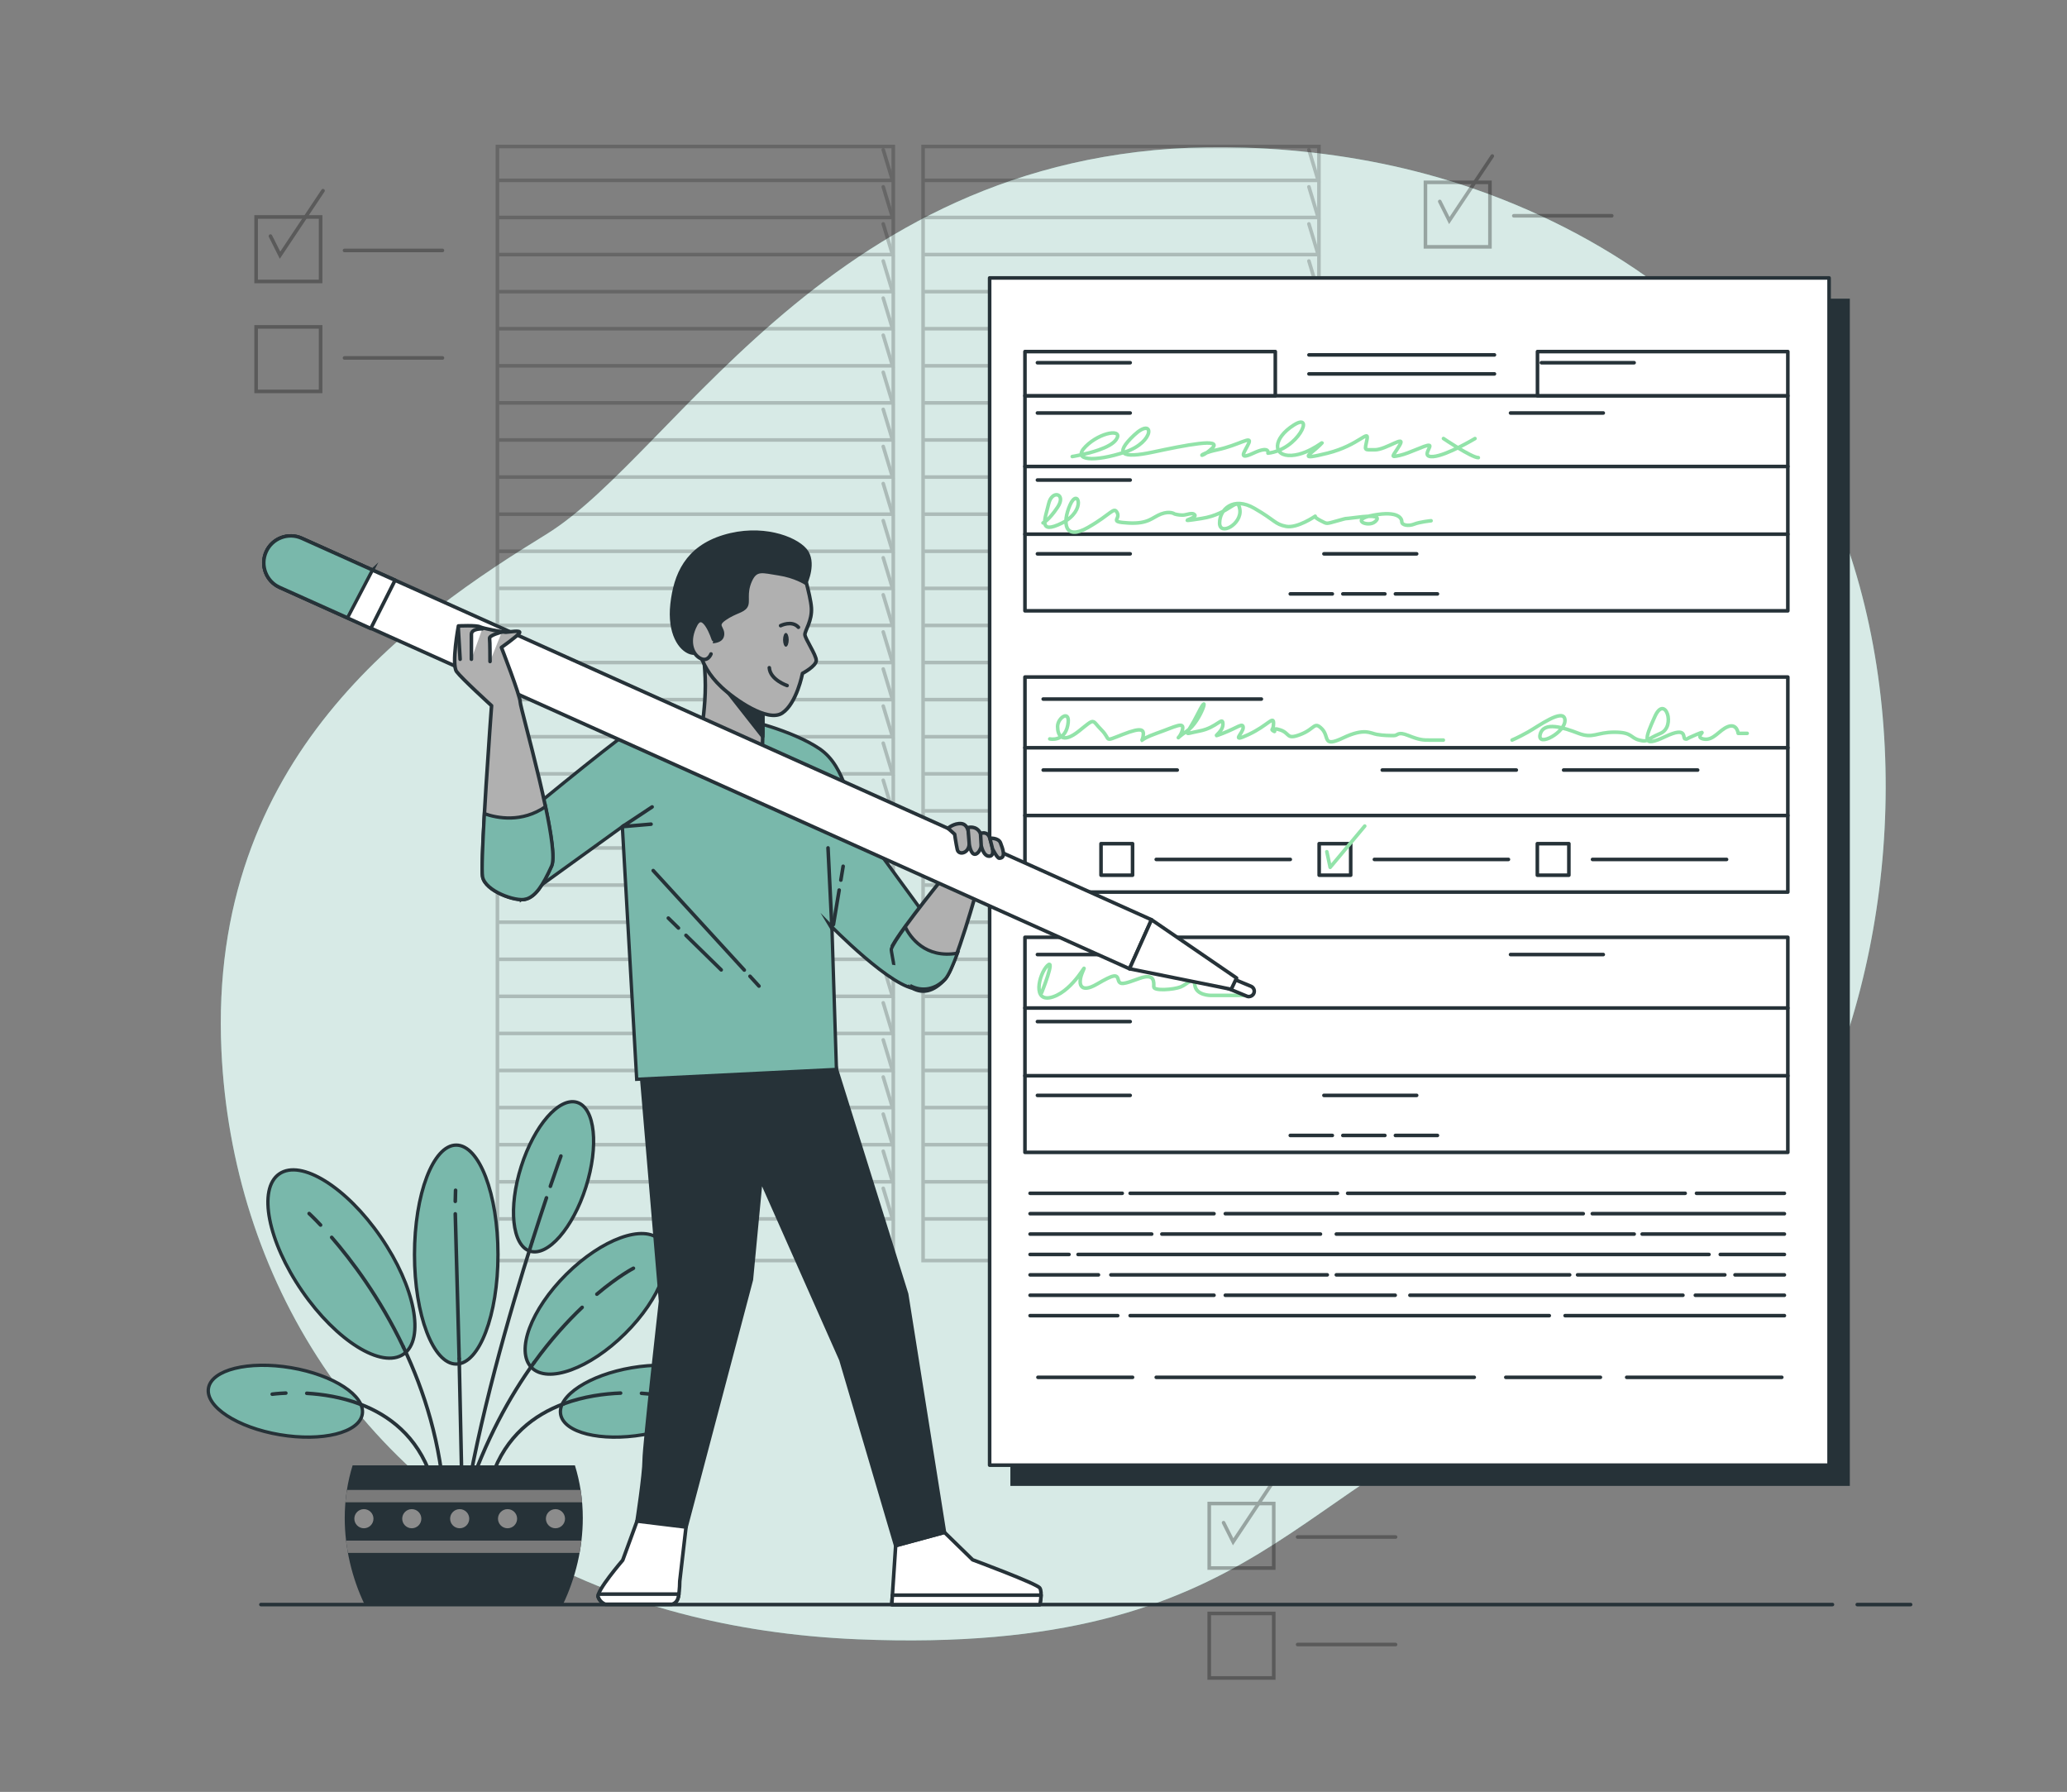 <?xml version="1.0" encoding="UTF-8"?><svg id="Left_hand" xmlns="http://www.w3.org/2000/svg" width="576.87" height="500" viewBox="0 0 576.87 500"><rect x="0" y="0" width="576.87" height="500" fill="#808080" stroke="none"/><path d="M512.67,296.8c-14.72,39.43-44.8,82.11-87.14,94.75-63.96,19.1-71.6,70.66-186.16,65.87-17.86-.74-34.37-3.26-49.54-7.26-8.15-2.15-15.92-4.75-23.29-7.75-66.93-27.11-101.84-86.77-104.74-149.19-3.83-82.1,53.46-121.24,90.69-144.15,37.23-22.91,82.1-111.7,194.76-107.89,17.18.59,34.31,2.94,50.92,7.44,37.91,10.26,76.44,32.95,98.83,66.12,1.68,2.49,3.28,5.04,4.82,7.64,29.97,50.84,30.91,120.66,10.84,174.42Z" style="fill:#79b8ab;"/><path d="M512.67,296.8c-14.72,39.43-44.8,82.11-87.14,94.75-63.96,19.1-71.6,70.66-186.16,65.87-17.86-.74-34.37-3.26-49.54-7.26-8.15-2.15-15.92-4.75-23.29-7.75-66.93-27.11-101.84-86.77-104.74-149.19-3.83-82.1,53.46-121.24,90.69-144.15,37.23-22.91,82.1-111.7,194.76-107.89,17.18.59,34.31,2.94,50.92,7.44,37.91,10.26,76.44,32.95,98.83,66.12,1.68,2.49,3.28,5.04,4.82,7.64,29.97,50.84,30.91,120.66,10.84,174.42Z" style="fill:#fff; opacity:.7;"/><g style="opacity:.2;"><rect x="138.82" y="40.88" width="110.48" height="310.86" style="fill:none; stroke:#000; stroke-linecap:round; stroke-miterlimit:10;"/><polyline points="139.41 50.33 249.08 50.33 246.5 41.78" style="fill:none; stroke:#000; stroke-linecap:round; stroke-miterlimit:10;"/><polyline points="139.41 60.68 249.08 60.68 246.5 52.13" style="fill:none; stroke:#000; stroke-linecap:round; stroke-miterlimit:10;"/><polyline points="139.41 71.03 249.08 71.03 246.5 62.48" style="fill:none; stroke:#000; stroke-linecap:round; stroke-miterlimit:10;"/><polyline points="139.41 81.38 249.08 81.38 246.5 72.83" style="fill:none; stroke:#000; stroke-linecap:round; stroke-miterlimit:10;"/><polyline points="139.41 91.72 249.08 91.72 246.5 83.18" style="fill:none; stroke:#000; stroke-linecap:round; stroke-miterlimit:10;"/><polyline points="139.41 102.07 249.08 102.07 246.5 93.53" style="fill:none; stroke:#000; stroke-linecap:round; stroke-miterlimit:10;"/><polyline points="139.41 112.42 249.08 112.42 246.5 103.88" style="fill:none; stroke:#000; stroke-linecap:round; stroke-miterlimit:10;"/><polyline points="139.41 122.77 249.08 122.77 246.5 114.23" style="fill:none; stroke:#000; stroke-linecap:round; stroke-miterlimit:10;"/><polyline points="139.41 133.12 249.08 133.12 246.5 124.58" style="fill:none; stroke:#000; stroke-linecap:round; stroke-miterlimit:10;"/><polyline points="139.41 143.47 249.08 143.47 246.5 134.93" style="fill:none; stroke:#000; stroke-linecap:round; stroke-miterlimit:10;"/><polyline points="139.41 153.82 249.08 153.82 246.5 145.28" style="fill:none; stroke:#000; stroke-linecap:round; stroke-miterlimit:10;"/><polyline points="139.41 164.17 249.08 164.17 246.5 155.63" style="fill:none; stroke:#000; stroke-linecap:round; stroke-miterlimit:10;"/><polyline points="139.41 174.52 249.08 174.52 246.5 165.97" style="fill:none; stroke:#000; stroke-linecap:round; stroke-miterlimit:10;"/><polyline points="139.41 184.87 249.08 184.87 246.5 176.32" style="fill:none; stroke:#000; stroke-linecap:round; stroke-miterlimit:10;"/><polyline points="139.41 195.22 249.08 195.22 246.5 186.67" style="fill:none; stroke:#000; stroke-linecap:round; stroke-miterlimit:10;"/><polyline points="139.41 205.57 249.08 205.57 246.5 197.02" style="fill:none; stroke:#000; stroke-linecap:round; stroke-miterlimit:10;"/><polyline points="139.41 215.92 249.08 215.92 246.5 207.37" style="fill:none; stroke:#000; stroke-linecap:round; stroke-miterlimit:10;"/><polyline points="139.41 226.27 249.08 226.27 246.5 217.72" style="fill:none; stroke:#000; stroke-linecap:round; stroke-miterlimit:10;"/><polyline points="139.41 236.62 249.08 236.62 246.5 228.07" style="fill:none; stroke:#000; stroke-linecap:round; stroke-miterlimit:10;"/><polyline points="139.41 246.97 249.08 246.97 246.5 238.42" style="fill:none; stroke:#000; stroke-linecap:round; stroke-miterlimit:10;"/><polyline points="139.41 257.32 249.08 257.32 246.5 248.77" style="fill:none; stroke:#000; stroke-linecap:round; stroke-miterlimit:10;"/><polyline points="139.41 267.67 249.08 267.67 246.5 259.12" style="fill:none; stroke:#000; stroke-linecap:round; stroke-miterlimit:10;"/><polyline points="139.41 278.02 249.08 278.02 246.5 269.47" style="fill:none; stroke:#000; stroke-linecap:round; stroke-miterlimit:10;"/><polyline points="139.41 288.37 249.08 288.37 246.5 279.82" style="fill:none; stroke:#000; stroke-linecap:round; stroke-miterlimit:10;"/><polyline points="139.41 298.71 249.08 298.71 246.5 290.17" style="fill:none; stroke:#000; stroke-linecap:round; stroke-miterlimit:10;"/><polyline points="139.41 309.06 249.08 309.06 246.5 300.52" style="fill:none; stroke:#000; stroke-linecap:round; stroke-miterlimit:10;"/><polyline points="139.41 319.41 249.08 319.41 246.5 310.87" style="fill:none; stroke:#000; stroke-linecap:round; stroke-miterlimit:10;"/><polyline points="139.41 329.76 249.08 329.76 246.5 321.22" style="fill:none; stroke:#000; stroke-linecap:round; stroke-miterlimit:10;"/><polyline points="139.41 340.11 249.08 340.11 246.5 331.57" style="fill:none; stroke:#000; stroke-linecap:round; stroke-miterlimit:10;"/></g><g style="opacity:.2;"><rect x="257.62" y="40.88" width="110.48" height="310.86" style="fill:none; stroke:#000; stroke-linecap:round; stroke-miterlimit:10;"/><polyline points="258.21 50.33 367.88 50.33 365.3 41.78" style="fill:none; stroke:#000; stroke-linecap:round; stroke-miterlimit:10;"/><polyline points="258.21 60.68 367.88 60.68 365.3 52.13" style="fill:none; stroke:#000; stroke-linecap:round; stroke-miterlimit:10;"/><polyline points="258.21 71.03 367.88 71.03 365.3 62.48" style="fill:none; stroke:#000; stroke-linecap:round; stroke-miterlimit:10;"/><polyline points="258.21 81.38 367.88 81.38 365.3 72.83" style="fill:none; stroke:#000; stroke-linecap:round; stroke-miterlimit:10;"/><polyline points="258.21 91.72 367.88 91.72 365.3 83.18" style="fill:none; stroke:#000; stroke-linecap:round; stroke-miterlimit:10;"/><polyline points="258.21 102.07 367.88 102.07 365.3 93.53" style="fill:none; stroke:#000; stroke-linecap:round; stroke-miterlimit:10;"/><polyline points="258.21 112.42 367.88 112.42 365.3 103.88" style="fill:none; stroke:#000; stroke-linecap:round; stroke-miterlimit:10;"/><polyline points="258.21 122.77 367.88 122.77 365.3 114.23" style="fill:none; stroke:#000; stroke-linecap:round; stroke-miterlimit:10;"/><polyline points="258.21 133.12 367.88 133.12 365.3 124.58" style="fill:none; stroke:#000; stroke-linecap:round; stroke-miterlimit:10;"/><polyline points="258.21 143.47 367.88 143.47 365.3 134.93" style="fill:none; stroke:#000; stroke-linecap:round; stroke-miterlimit:10;"/><polyline points="258.21 153.82 367.88 153.82 365.3 145.28" style="fill:none; stroke:#000; stroke-linecap:round; stroke-miterlimit:10;"/><polyline points="258.21 164.17 367.88 164.17 365.3 155.63" style="fill:none; stroke:#000; stroke-linecap:round; stroke-miterlimit:10;"/><polyline points="258.21 174.52 367.88 174.52 365.3 165.97" style="fill:none; stroke:#000; stroke-linecap:round; stroke-miterlimit:10;"/><polyline points="258.21 184.87 367.88 184.87 365.3 176.32" style="fill:none; stroke:#000; stroke-linecap:round; stroke-miterlimit:10;"/><polyline points="258.21 195.22 367.88 195.22 365.3 186.67" style="fill:none; stroke:#000; stroke-linecap:round; stroke-miterlimit:10;"/><polyline points="258.21 205.57 367.88 205.57 365.3 197.02" style="fill:none; stroke:#000; stroke-linecap:round; stroke-miterlimit:10;"/><polyline points="258.21 215.92 367.88 215.92 365.3 207.37" style="fill:none; stroke:#000; stroke-linecap:round; stroke-miterlimit:10;"/><polyline points="258.21 226.27 367.88 226.27 365.3 217.72" style="fill:none; stroke:#000; stroke-linecap:round; stroke-miterlimit:10;"/><polyline points="258.21 236.62 367.88 236.62 365.3 228.07" style="fill:none; stroke:#000; stroke-linecap:round; stroke-miterlimit:10;"/><polyline points="258.21 246.97 367.88 246.97 365.3 238.42" style="fill:none; stroke:#000; stroke-linecap:round; stroke-miterlimit:10;"/><polyline points="258.21 257.32 367.88 257.32 365.3 248.77" style="fill:none; stroke:#000; stroke-linecap:round; stroke-miterlimit:10;"/><polyline points="258.21 267.67 367.88 267.67 365.3 259.12" style="fill:none; stroke:#000; stroke-linecap:round; stroke-miterlimit:10;"/><polyline points="258.21 278.02 367.88 278.02 365.3 269.47" style="fill:none; stroke:#000; stroke-linecap:round; stroke-miterlimit:10;"/><polyline points="258.21 288.37 367.88 288.37 365.3 279.82" style="fill:none; stroke:#000; stroke-linecap:round; stroke-miterlimit:10;"/><polyline points="258.21 298.71 367.88 298.71 365.3 290.17" style="fill:none; stroke:#000; stroke-linecap:round; stroke-miterlimit:10;"/><polyline points="258.21 309.06 367.88 309.06 365.3 300.52" style="fill:none; stroke:#000; stroke-linecap:round; stroke-miterlimit:10;"/><polyline points="258.21 319.41 367.88 319.41 365.3 310.87" style="fill:none; stroke:#000; stroke-linecap:round; stroke-miterlimit:10;"/><polyline points="258.21 329.76 367.88 329.76 365.3 321.22" style="fill:none; stroke:#000; stroke-linecap:round; stroke-miterlimit:10;"/><polyline points="258.21 340.11 367.88 340.11 365.3 331.57" style="fill:none; stroke:#000; stroke-linecap:round; stroke-miterlimit:10;"/></g><g style="opacity:.3;"><rect x="71.48" y="60.54" width="18" height="18" style="fill:none; stroke:#000; stroke-linecap:round; stroke-miterlimit:10;"/><rect x="71.48" y="91.21" width="18" height="18" style="fill:none; stroke:#000; stroke-linecap:round; stroke-miterlimit:10;"/><line x1="96.15" y1="69.88" x2="123.48" y2="69.88" style="fill:none; stroke:#000; stroke-linecap:round; stroke-miterlimit:10;"/><line x1="96.15" y1="99.88" x2="123.48" y2="99.88" style="fill:none; stroke:#000; stroke-linecap:round; stroke-miterlimit:10;"/><polyline points="75.48 65.88 78.15 71.21 90.15 53.21" style="fill:none; stroke:#000; stroke-linecap:round; stroke-miterlimit:10;"/></g><g style="opacity:.3;"><rect x="337.48" y="419.54" width="18" height="18" style="fill:none; stroke:#000; stroke-linecap:round; stroke-miterlimit:10;"/><rect x="337.48" y="450.21" width="18" height="18" style="fill:none; stroke:#000; stroke-linecap:round; stroke-miterlimit:10;"/><line x1="362.15" y1="428.88" x2="389.48" y2="428.88" style="fill:none; stroke:#000; stroke-linecap:round; stroke-miterlimit:10;"/><line x1="362.15" y1="458.88" x2="389.48" y2="458.88" style="fill:none; stroke:#000; stroke-linecap:round; stroke-miterlimit:10;"/><polyline points="341.48 424.88 344.15 430.21 356.15 412.21" style="fill:none; stroke:#000; stroke-linecap:round; stroke-miterlimit:10;"/></g><g style="opacity:.3;"><rect x="397.82" y="50.88" width="18" height="18" style="fill:none; stroke:#000; stroke-linecap:round; stroke-miterlimit:10;"/><rect x="397.82" y="81.54" width="18" height="18" style="fill:none; stroke:#000; stroke-linecap:round; stroke-miterlimit:10;"/><line x1="422.48" y1="60.21" x2="449.82" y2="60.21" style="fill:none; stroke:#000; stroke-linecap:round; stroke-miterlimit:10;"/><line x1="422.48" y1="90.21" x2="449.82" y2="90.21" style="fill:none; stroke:#000; stroke-linecap:round; stroke-miterlimit:10;"/><polyline points="401.82 56.21 404.48 61.54 416.48 43.54" style="fill:none; stroke:#000; stroke-linecap:round; stroke-miterlimit:10;"/></g><line x1="518.34" y1="447.73" x2="533.22" y2="447.73" style="fill:none; stroke:#263238; stroke-linecap:round; stroke-linejoin:round;"/><line x1="72.82" y1="447.73" x2="511.41" y2="447.73" style="fill:none; stroke:#263238; stroke-linecap:round; stroke-linejoin:round;"/><ellipse cx="127.33" cy="350.07" rx="11.65" ry="30.55" style="fill:#79b8ab; stroke:#263238; stroke-miterlimit:10; stroke-width:.93px;"/><path d="M163.52,331.23c-3.64,11.46-10.64,19.46-15.62,17.88-4.99-1.58-6.08-12.16-2.44-23.62,3.64-11.46,10.64-19.46,15.62-17.88,4.99,1.58,6.08,12.16,2.44,23.62Z" style="fill:#79b8ab; stroke:#263238; stroke-miterlimit:10; stroke-width:.93px;"/><path d="M78.06,400.33c-11.85-2.01-20.76-7.82-19.88-12.98.87-5.16,11.19-7.71,23.05-5.71,11.85,2.01,20.76,7.82,19.88,12.98-.87,5.16-11.19,7.71-23.05,5.71Z" style="fill:#79b8ab; stroke:#263238; stroke-miterlimit:10; stroke-width:.93px;"/><path d="M174.48,372.09c-9.9,9.82-21.6,14.08-26.13,9.51-4.53-4.57-.17-16.23,9.73-26.05,9.9-9.82,21.6-14.08,26.13-9.51,4.53,4.57.17,16.23-9.73,26.05Z" style="fill:#79b8ab; stroke:#263238; stroke-miterlimit:10; stroke-width:.93px;"/><path d="M106.25,345.15c9.57,13.89,12.43,28.54,6.37,32.71-6.06,4.17-18.73-3.7-28.3-17.6-9.57-13.89-12.43-28.54-6.37-32.71,6.06-4.17,18.73,3.7,28.3,17.6Z" style="fill:#79b8ab; stroke:#263238; stroke-miterlimit:10; stroke-width:.93px;"/><line x1="128.15" y1="379.1" x2="129.05" y2="421.1" style="fill:none; stroke:#263238; stroke-linecap:round; stroke-miterlimit:10;"/><line x1="127.06" y1="338.71" x2="128.15" y2="379.1" style="fill:none; stroke:#263238; stroke-linecap:round; stroke-miterlimit:10;"/><line x1="127.14" y1="332.13" x2="127.06" y2="335.22" style="fill:none; stroke:#263238; stroke-linecap:round; stroke-miterlimit:10;"/><path d="M112.58,375.88c5.84,12.26,10.59,27.15,11.5,44.07" style="fill:none; stroke:#263238; stroke-linecap:round; stroke-miterlimit:10;"/><path d="M92.57,345.27c5.43,6.27,13.41,16.76,20.01,30.61" style="fill:none; stroke:#263238; stroke-linecap:round; stroke-miterlimit:10;"/><path d="M86.28,338.62s1.21,1.1,3.19,3.21" style="fill:none; stroke:#263238; stroke-linecap:round; stroke-miterlimit:10;"/><path d="M149.07,380.19c-6.79,9.39-13.62,21.68-18.88,37.47" style="fill:none; stroke:#263238; stroke-linecap:round; stroke-miterlimit:10;"/><path d="M162.47,364.8c-4.11,3.9-8.75,8.97-13.4,15.4" style="fill:none; stroke:#263238; stroke-linecap:round; stroke-miterlimit:10;"/><path d="M176.78,353.89s-4.15,2.13-10.2,7.23" style="fill:none; stroke:#263238; stroke-linecap:round; stroke-miterlimit:10;"/><path d="M148.58,346.27c-6.45,20.3-15.11,50.31-19.15,76.35" style="fill:none; stroke:#263238; stroke-linecap:round; stroke-miterlimit:10;"/><path d="M152.51,334.23c-1.15,3.42-2.48,7.49-3.93,12.04" style="fill:none; stroke:#263238; stroke-linecap:round; stroke-miterlimit:10;"/><path d="M156.54,322.58s-1.13,3.11-2.94,8.44" style="fill:none; stroke:#263238; stroke-linecap:round; stroke-miterlimit:10;"/><path d="M100.51,391.81c8.06,3.06,15.93,8.95,19.76,20.12" style="fill:none; stroke:#263238; stroke-linecap:round; stroke-miterlimit:10;"/><path d="M85.62,388.78c4.34.25,9.66,1.04,14.89,3.03" style="fill:none; stroke:#263238; stroke-linecap:round; stroke-miterlimit:10;"/><path d="M75.97,389.02s1.44-.2,3.8-.3" style="fill:none; stroke:#263238; stroke-linecap:round; stroke-miterlimit:10;"/><path d="M179.51,400.33c11.85-2.01,20.76-7.82,19.88-12.98-.87-5.16-11.19-7.71-23.05-5.71-11.85,2.01-20.76,7.82-19.88,12.98.87,5.16,11.19,7.71,23.05,5.71Z" style="fill:#79b8ab; stroke:#263238; stroke-miterlimit:10; stroke-width:.93px;"/><path d="M157.31,391.72c-8.15,3.03-16.15,8.93-20.01,20.22" style="fill:none; stroke:#263238; stroke-linecap:round; stroke-miterlimit:10;"/><path d="M173.2,388.72c-4.48.17-10.22.89-15.88,2.99" style="fill:none; stroke:#263238; stroke-linecap:round; stroke-miterlimit:10;"/><path d="M181.6,389.02s-.95-.13-2.57-.24" style="fill:none; stroke:#263238; stroke-linecap:round; stroke-miterlimit:10;"/><path d="M157.14,447.63c3.48-7.28,5.51-15.68,5.51-24.04,0-5.18-.78-10.14-2.2-14.7h-62.04c-1.42,4.57-2.2,9.52-2.2,14.7,0,8.37,2.03,16.77,5.51,24.04h55.43Z" style="fill:#263238;"/><path d="M96.82,415.75c-.18,1.13-.31,2.28-.41,3.44h66.05c-.1-1.16-.24-2.31-.42-3.44h-65.22Z" style="fill:#7a7a7a;"/><path d="M161.75,433.32c.21-1.14.39-2.28.52-3.44h-65.69c.14,1.15.32,2.3.52,3.44h64.64Z" style="fill:#7a7a7a;"/><path d="M104.23,423.77c0,1.48-1.2,2.67-2.67,2.67s-2.67-1.2-2.67-2.67,1.2-2.67,2.67-2.67,2.67,1.2,2.67,2.67Z" style="fill:#8c8c8c;"/><path d="M117.59,423.77c0,1.48-1.2,2.67-2.67,2.67s-2.67-1.2-2.67-2.67,1.2-2.67,2.67-2.67,2.67,1.2,2.67,2.67Z" style="fill:#8c8c8c;"/><path d="M130.96,423.77c0,1.48-1.2,2.67-2.67,2.67s-2.67-1.2-2.67-2.67,1.2-2.67,2.67-2.67,2.67,1.2,2.67,2.67Z" style="fill:#8c8c8c;"/><path d="M144.32,423.77c0,1.48-1.2,2.67-2.67,2.67s-2.67-1.2-2.67-2.67,1.2-2.67,2.67-2.67,2.67,1.2,2.67,2.67Z" style="fill:#8c8c8c;"/><path d="M157.69,423.77c0,1.48-1.2,2.67-2.67,2.67s-2.67-1.2-2.67-2.67,1.2-2.67,2.67-2.67,2.67,1.2,2.67,2.67Z" style="fill:#8c8c8c;"/><rect x="281.98" y="83.34" width="234.28" height="331.28" style="fill:#263238;"/><rect x="276.19" y="77.55" width="234.28" height="331.28" style="fill:#fff; stroke:#263238; stroke-linecap:round; stroke-linejoin:round;"/><rect x="286.05" y="110.43" width="212.91" height="60.01" style="fill:#fff; stroke:#263238; stroke-linecap:round; stroke-linejoin:round;"/><rect x="286.05" y="98.1" width="69.87" height="12.33" style="fill:#fff; stroke:#263238; stroke-linecap:round; stroke-linejoin:round;"/><rect x="429.09" y="98.1" width="69.87" height="12.33" style="fill:#fff; stroke:#263238; stroke-linecap:round; stroke-linejoin:round;"/><line x1="286.05" y1="130.16" x2="498.96" y2="130.16" style="fill:none; stroke:#263238; stroke-linecap:round; stroke-linejoin:round;"/><line x1="286.05" y1="149.06" x2="498.96" y2="149.06" style="fill:none; stroke:#263238; stroke-linecap:round; stroke-linejoin:round;"/><rect x="286.05" y="188.92" width="212.91" height="60.01" style="fill:#fff; stroke:#263238; stroke-linecap:round; stroke-linejoin:round;"/><line x1="286.05" y1="208.65" x2="498.96" y2="208.65" style="fill:none; stroke:#263238; stroke-linecap:round; stroke-linejoin:round;"/><line x1="286.05" y1="227.55" x2="498.96" y2="227.55" style="fill:none; stroke:#263238; stroke-linecap:round; stroke-linejoin:round;"/><line x1="289.53" y1="115.24" x2="315.42" y2="115.24" style="fill:none; stroke:#263238; stroke-linecap:round; stroke-linejoin:round;"/><line x1="421.57" y1="115.24" x2="447.45" y2="115.24" style="fill:none; stroke:#263238; stroke-linecap:round; stroke-linejoin:round;"/><line x1="289.53" y1="101.21" x2="315.42" y2="101.21" style="fill:none; stroke:#263238; stroke-linecap:round; stroke-linejoin:round;"/><line x1="430.18" y1="101.21" x2="456.06" y2="101.21" style="fill:none; stroke:#263238; stroke-linecap:round; stroke-linejoin:round;"/><line x1="289.53" y1="133.95" x2="315.42" y2="133.95" style="fill:none; stroke:#263238; stroke-linecap:round; stroke-linejoin:round;"/><line x1="289.53" y1="154.54" x2="315.42" y2="154.54" style="fill:none; stroke:#263238; stroke-linecap:round; stroke-linejoin:round;"/><line x1="369.49" y1="154.54" x2="395.37" y2="154.54" style="fill:none; stroke:#263238; stroke-linecap:round; stroke-linejoin:round;"/><line x1="365.31" y1="99.03" x2="417.08" y2="99.03" style="fill:none; stroke:#263238; stroke-linecap:round; stroke-linejoin:round;"/><line x1="365.31" y1="104.33" x2="417.08" y2="104.33" style="fill:none; stroke:#263238; stroke-linecap:round; stroke-linejoin:round;"/><line x1="360.1" y1="165.72" x2="371.83" y2="165.72" style="fill:none; stroke:#263238; stroke-linecap:round; stroke-linejoin:round;"/><line x1="374.77" y1="165.72" x2="386.5" y2="165.72" style="fill:none; stroke:#263238; stroke-linecap:round; stroke-linejoin:round;"/><line x1="389.44" y1="165.72" x2="401.17" y2="165.72" style="fill:none; stroke:#263238; stroke-linecap:round; stroke-linejoin:round;"/><rect x="286.05" y="261.54" width="212.91" height="60.01" style="fill:#fff; stroke:#263238; stroke-linecap:round; stroke-linejoin:round;"/><path d="M290.72,276.97s3.96-9.9,1.58-7.52c-2.38,2.38-4.36,10.69,1.58,8.71,5.94-1.98,9.9-10.69,8.32-7.13-1.58,3.56-.79,6.34,3.96,3.56,4.75-2.77,5.54-2.77,5.94-1.19.4,1.58,1.58,1.19,5.94-.4,4.36-1.58,3.96,1.19,3.96,2.38s5.54.79,7.52,0c1.98-.79,3.56-3.17,3.96-.4.4,2.77,4.36,2.77,4.36,2.77h10.69" style="fill:none; stroke:#92e3a9; stroke-linecap:round; stroke-linejoin:round;"/><line x1="286.05" y1="281.27" x2="498.96" y2="281.27" style="fill:none; stroke:#263238; stroke-linecap:round; stroke-linejoin:round;"/><line x1="286.05" y1="300.17" x2="498.96" y2="300.17" style="fill:none; stroke:#263238; stroke-linecap:round; stroke-linejoin:round;"/><line x1="289.53" y1="266.35" x2="315.42" y2="266.35" style="fill:none; stroke:#263238; stroke-linecap:round; stroke-linejoin:round;"/><line x1="421.57" y1="266.35" x2="447.45" y2="266.35" style="fill:none; stroke:#263238; stroke-linecap:round; stroke-linejoin:round;"/><line x1="289.53" y1="285.06" x2="315.42" y2="285.06" style="fill:none; stroke:#263238; stroke-linecap:round; stroke-linejoin:round;"/><line x1="289.53" y1="305.65" x2="315.42" y2="305.65" style="fill:none; stroke:#263238; stroke-linecap:round; stroke-linejoin:round;"/><line x1="369.49" y1="305.65" x2="395.37" y2="305.65" style="fill:none; stroke:#263238; stroke-linecap:round; stroke-linejoin:round;"/><line x1="360.1" y1="316.83" x2="371.83" y2="316.83" style="fill:none; stroke:#263238; stroke-linecap:round; stroke-linejoin:round;"/><line x1="374.77" y1="316.83" x2="386.5" y2="316.83" style="fill:none; stroke:#263238; stroke-linecap:round; stroke-linejoin:round;"/><line x1="389.44" y1="316.83" x2="401.17" y2="316.83" style="fill:none; stroke:#263238; stroke-linecap:round; stroke-linejoin:round;"/><line x1="291.14" y1="195.06" x2="352.03" y2="195.06" style="fill:none; stroke:#263238; stroke-linecap:round; stroke-linejoin:round;"/><line x1="291.14" y1="214.87" x2="328.55" y2="214.87" style="fill:none; stroke:#263238; stroke-linecap:round; stroke-linejoin:round;"/><line x1="385.77" y1="214.87" x2="423.18" y2="214.87" style="fill:none; stroke:#263238; stroke-linecap:round; stroke-linejoin:round;"/><line x1="444.45" y1="239.81" x2="481.86" y2="239.81" style="fill:none; stroke:#263238; stroke-linecap:round; stroke-linejoin:round;"/><line x1="436.38" y1="214.87" x2="473.79" y2="214.87" style="fill:none; stroke:#263238; stroke-linecap:round; stroke-linejoin:round;"/><rect x="429.05" y="235.41" width="8.8" height="8.8" style="fill:none; stroke:#263238; stroke-linecap:round; stroke-linejoin:round;"/><line x1="383.57" y1="239.81" x2="420.98" y2="239.81" style="fill:none; stroke:#263238; stroke-linecap:round; stroke-linejoin:round;"/><rect x="368.16" y="235.41" width="8.8" height="8.8" style="fill:none; stroke:#263238; stroke-linecap:round; stroke-linejoin:round;"/><line x1="322.69" y1="239.81" x2="360.1" y2="239.81" style="fill:none; stroke:#263238; stroke-linecap:round; stroke-linejoin:round;"/><rect x="307.28" y="235.41" width="8.8" height="8.8" style="fill:none; stroke:#263238; stroke-linecap:round; stroke-linejoin:round;"/><line x1="473.47" y1="332.97" x2="498" y2="332.97" style="fill:none; stroke:#263238; stroke-linecap:round; stroke-linejoin:round;"/><line x1="376.11" y1="332.97" x2="470.31" y2="332.97" style="fill:none; stroke:#263238; stroke-linecap:round; stroke-linejoin:round;"/><line x1="315.41" y1="332.97" x2="373.26" y2="332.97" style="fill:none; stroke:#263238; stroke-linecap:round; stroke-linejoin:round;"/><line x1="287.48" y1="332.97" x2="313.2" y2="332.97" style="fill:none; stroke:#263238; stroke-linecap:round; stroke-linejoin:round;"/><line x1="444.39" y1="338.66" x2="498" y2="338.66" style="fill:none; stroke:#263238; stroke-linecap:round; stroke-linejoin:round;"/><line x1="341.97" y1="338.66" x2="441.86" y2="338.66" style="fill:none; stroke:#263238; stroke-linecap:round; stroke-linejoin:round;"/><line x1="287.48" y1="338.66" x2="338.81" y2="338.66" style="fill:none; stroke:#263238; stroke-linecap:round; stroke-linejoin:round;"/><line x1="458.3" y1="344.35" x2="498" y2="344.35" style="fill:none; stroke:#263238; stroke-linecap:round; stroke-linejoin:round;"/><line x1="372.95" y1="344.35" x2="456.08" y2="344.35" style="fill:none; stroke:#263238; stroke-linecap:round; stroke-linejoin:round;"/><line x1="324.26" y1="344.35" x2="368.52" y2="344.35" style="fill:none; stroke:#263238; stroke-linecap:round; stroke-linejoin:round;"/><line x1="287.48" y1="344.35" x2="321.42" y2="344.35" style="fill:none; stroke:#263238; stroke-linecap:round; stroke-linejoin:round;"/><line x1="480.11" y1="350.04" x2="498" y2="350.04" style="fill:none; stroke:#263238; stroke-linecap:round; stroke-linejoin:round;"/><line x1="300.87" y1="350.04" x2="476.95" y2="350.04" style="fill:none; stroke:#263238; stroke-linecap:round; stroke-linejoin:round;"/><line x1="287.48" y1="350.04" x2="298.34" y2="350.04" style="fill:none; stroke:#263238; stroke-linecap:round; stroke-linejoin:round;"/><line x1="484.22" y1="355.73" x2="498" y2="355.73" style="fill:none; stroke:#263238; stroke-linecap:round; stroke-linejoin:round;"/><line x1="440.28" y1="355.73" x2="481.37" y2="355.73" style="fill:none; stroke:#263238; stroke-linecap:round; stroke-linejoin:round;"/><line x1="372.95" y1="355.73" x2="438.07" y2="355.73" style="fill:none; stroke:#263238; stroke-linecap:round; stroke-linejoin:round;"/><line x1="310.04" y1="355.73" x2="370.42" y2="355.73" style="fill:none; stroke:#263238; stroke-linecap:round; stroke-linejoin:round;"/><line x1="287.48" y1="355.73" x2="306.56" y2="355.73" style="fill:none; stroke:#263238; stroke-linecap:round; stroke-linejoin:round;"/><line x1="473.15" y1="361.42" x2="498" y2="361.42" style="fill:none; stroke:#263238; stroke-linecap:round; stroke-linejoin:round;"/><line x1="393.49" y1="361.42" x2="469.68" y2="361.42" style="fill:none; stroke:#263238; stroke-linecap:round; stroke-linejoin:round;"/><line x1="341.97" y1="361.42" x2="389.38" y2="361.42" style="fill:none; stroke:#263238; stroke-linecap:round; stroke-linejoin:round;"/><line x1="287.48" y1="361.42" x2="338.81" y2="361.42" style="fill:none; stroke:#263238; stroke-linecap:round; stroke-linejoin:round;"/><line x1="436.8" y1="367.11" x2="498" y2="367.11" style="fill:none; stroke:#263238; stroke-linecap:round; stroke-linejoin:round;"/><line x1="315.41" y1="367.11" x2="432.38" y2="367.11" style="fill:none; stroke:#263238; stroke-linecap:round; stroke-linejoin:round;"/><line x1="287.48" y1="367.11" x2="311.94" y2="367.11" style="fill:none; stroke:#263238; stroke-linecap:round; stroke-linejoin:round;"/><line x1="289.68" y1="384.32" x2="316.08" y2="384.32" style="fill:none; stroke:#263238; stroke-linecap:round; stroke-linejoin:round;"/><line x1="420.25" y1="384.32" x2="446.65" y2="384.32" style="fill:none; stroke:#263238; stroke-linecap:round; stroke-linejoin:round;"/><line x1="322.69" y1="384.32" x2="411.44" y2="384.32" style="fill:none; stroke:#263238; stroke-linecap:round; stroke-linejoin:round;"/><line x1="453.99" y1="384.32" x2="497.27" y2="384.32" style="fill:none; stroke:#263238; stroke-linecap:round; stroke-linejoin:round;"/><path d="M292.97,206.18s4.08.94,5.02-3.77c.94-4.71-2.83-2.2-2.83.31s1.26,5.02,5.96,1.26c4.71-3.77,3.45-3.14,6.28-.31s.31,3.45,5.96,1.26c5.65-2.2,5.96-1.26,5.65.63-.31,1.88-1.57.94,3.77-.94,5.34-1.88,7.85-3.45,7.22-.94-.63,2.51-2.83,3.14,1.26.31s6.59-11.93,3.14-5.02c-3.45,6.91-4.71,5.96.31,5.02,5.02-.94,6.59-4.39,6.59-1.88s-4.08,4.08,0,2.51,5.65-3.14,5.65-1.57-3.77,4.39,1.57,1.88c5.34-2.51,6.91-5.34,6.91-3.14s-.94,1.57,0,2.2c.94.63-.94-1.26,1.88-.31,2.83.94,1.57,2.83,5.65,1.26s3.77-3.77,5.96-1.57c2.2,2.2,0,5.34,5.96,2.51,5.96-2.83,7.53-1.26,9.42-.94,1.88.31,3.45.31,4.71.31s.94-1.26,4.08,0c3.14,1.26,4.08,1.26,5.96,1.26h3.77" style="fill:none; stroke:#92e3a9; stroke-linecap:round; stroke-linejoin:round;"/><path d="M422,206.5s1.57-.63,4.39-2.2c2.83-1.57,10.05-6.91,10.36-3.45.31,3.45-7.85,7.85-6.91,4.08.94-3.77,6.59-1.88,10.67-.31s5.02-.31,10.05-.31,4.39,1.57,6.91,2.2c2.51.63,1.57,0,5.96-1.88,4.39-1.88,1.26-10.99-1.57-4.71-2.83,6.28-3.77,8.79,2.83,5.65,6.59-3.14,4.71.63,5.65.63s-.63.31,3.14-1.26c3.77-1.57-.94.63,1.88,1.26,2.83.63,4.39-2.51,6.91-3.45,2.51-.94,2.83,1.88,2.83,1.88h2.51" style="fill:none; stroke:#92e3a9; stroke-linecap:round; stroke-linejoin:round;"/><path d="M291.09,145.91s1.57-.63,4.08-4.39-1.57-5.02-2.51-.94-3.14,8.79,3.77,5.34c6.91-3.45,4.39-10.05,2.2-5.02-2.2,5.02-1.57,10.05,5.02,6.28,6.59-3.77,7.22-5.96,8.16-4.08.94,1.88-2.51,2.51,3.14,2.83,5.65.31,6.59-1.57,9.1-2.51,2.51-.94,3.77,0,3.77,0,0,0,.94.31,2.2.31s2.83-.94,3.45,0c.63.94-6.28,2.2,1.88.94,8.16-1.26,10.05-6.59,10.67-2.51.63,4.08-5.65,7.53-5.65,3.77s3.77-7.53,9.73-4.08c5.96,3.45,5.65,4.39,8.79,5.02,3.14.63,8.16-2.83,8.16-2.83,0,0-.31.31,1.57,1.26,1.88.94,1.26.94,4.71,0,3.45-.94.63-.31,5.34-.94,4.71-.63,6.91-.31,5.02,1.26s-7.22-.63-.31-1.88c6.91-1.26,7.85.94,7.85,1.88s1.88,1.26,3.45.63c1.57-.63,4.71-.94,4.71-.94" style="fill:none; stroke:#92e3a9; stroke-linecap:round; stroke-linejoin:round;"/><path d="M299.25,127.39s3.95-.62,7.43-1.85c2.08-.73,3.99-1.69,4.81-2.86,2.2-3.14-4.39-2.2-8.48,1.88s2.51,4.39,10.99,1.57,8.16-10.05,2.51-4.71c-5.65,5.34-3.45,6.59,5.34,4.71s19.78-4.08,16.32-.94c-3.45,3.14-4.39,1.57,1.57.31,5.96-1.26,9.73-4.08,8.79-1.88-.94,2.2-3.45,5.02,1.26,2.83,4.71-2.2,4.08,0,4.08,0,8.48-.94,13.18-11.62,7.22-7.85-5.96,3.77-5.96,8.79-.63,8.48,5.34-.31,10.36-5.34,7.85-2.83-2.51,2.51-6.59,4.39,2.2,2.2,8.79-2.2,11.62-6.91,10.99-3.77-.63,3.14-.94,2.83,2.2,2.83s8.79-4.39,6.91-1.26c-1.88,3.14-2.83,3.45,0,2.83,2.83-.63,6.91-2.83,8.16-2.83s-2.51,3.45,1.26,3.14c3.77-.31,11.62-5.02,11.62-5.02" style="fill:none; stroke:#92e3a9; stroke-linecap:round; stroke-linejoin:round;"/><path d="M402.85,122.36s7.85,5.34,9.73,5.34" style="fill:none; stroke:#92e3a9; stroke-linecap:round; stroke-linejoin:round;"/><polyline points="370.3 237.66 371.23 242.02 380.88 230.5" style="fill:none; stroke:#92e3a9; stroke-linecap:round; stroke-linejoin:round;"/><path d="M263.59,427.58l7.86,7.66s17.94,6.65,18.74,7.86,0,4.64,0,4.64h-41.31l1.09-16.45,13.62-3.7Z" style="fill:#fff; stroke:#263238; stroke-linecap:round; stroke-linejoin:round;"/><path d="M290.55,445.11h-41.49l-.17,2.62h41.31s.31-1.33.35-2.62Z" style="fill:#fff; stroke:#263238; stroke-linecap:round; stroke-linejoin:round;"/><path d="M178.69,296.08l5.67,67s-4.57,40.35-4.57,44.35-2,17-2,17l13.67,1.67,18.23-69.02,2.67-28,22.33,50.33,15.28,51.87,13.62-3.7-10.57-66.5-19.58-62.67-1.42-7.33-53.33.67v4.33Z" style="fill:#263238; stroke:#263238; stroke-linecap:round; stroke-linejoin:round;"/><path d="M177.79,424.43l-4,10.92s-7.46,8.67-6.85,10.28c.6,1.61,2.02,2.02,2.02,2.02h18.54s1.41-.2,1.81-2.02c.4-1.81.4-4.43.4-4.43l1.75-15.1-13.67-1.67Z" style="fill:#fff; stroke:#263238; stroke-linecap:round; stroke-linejoin:round;"/><path d="M189.31,445.63c.06-.26.1-.53.15-.81h-22.42c-.12.34-.16.62-.09.81.6,1.61,2.02,2.02,2.02,2.02h18.54s1.41-.2,1.81-2.02Z" style="fill:#fff; stroke:#263238; stroke-linecap:round; stroke-linejoin:round;"/><path d="M197.69,200.16s-17.5,1-22.75,4.5-30.75,24.5-30.75,24.5l1.3,21.84,28.2-20.34,4,70.5,55.75-2.75-1.25-39.25-.75-1.25s18,18.5,24.75,18,8.25-11.75,3.25-18.75-12.5-17-17.75-24.5-5.25-18.5-13-23.75-21.25-8.25-21.25-8.25l-9.75-.5Z" style="fill:#79b8ab; stroke:#263238; stroke-miterlimit:10; stroke-width:.93px;"/><line x1="232.19" y1="259.16" x2="231.09" y2="236.6" style="fill:#fff; stroke:#263238; stroke-linecap:round; stroke-linejoin:round;"/><line x1="234.67" y1="245.58" x2="235.31" y2="241.72" style="fill:#fff; stroke:#263238; stroke-linecap:round; stroke-linejoin:round;"/><line x1="232.6" y1="257.98" x2="234.2" y2="248.36" style="fill:#fff; stroke:#263238; stroke-linecap:round; stroke-linejoin:round;"/><line x1="209.31" y1="272.41" x2="211.82" y2="275.15" style="fill:#fff; stroke:#263238; stroke-linecap:round; stroke-linejoin:round;"/><line x1="182.3" y1="242.92" x2="207.72" y2="270.68" style="fill:#fff; stroke:#263238; stroke-linecap:round; stroke-linejoin:round;"/><line x1="191.44" y1="260.99" x2="201.28" y2="270.63" style="fill:#fff; stroke:#263238; stroke-linecap:round; stroke-linejoin:round;"/><line x1="186.52" y1="256.18" x2="189.35" y2="258.95" style="fill:#fff; stroke:#263238; stroke-linecap:round; stroke-linejoin:round;"/><polyline points="182 225.16 173.69 230.66 181.7 229.97" style="fill:none; stroke:#263238; stroke-linecap:round; stroke-linejoin:round;"/><path d="M195.95,179.77s.9,5.87.9,11.52-.9,11.29-.9,11.29c0,0,11.29,17.17,13.33,18.52s3.39-4.52,3.39-7,.23-9.71.23-9.71v-8.13l-16.94-16.49Z" style="fill:#b0b0b0; stroke:#263238; stroke-linecap:round; stroke-linejoin:round;"/><path d="M212.86,205.51c.02-.68.03-1.12.03-1.12v-8.13l-3.83-3.73-9.37-3.78,13.17,16.76Z" style="fill:#263238; stroke:#263238; stroke-linecap:round; stroke-linejoin:round;"/><path d="M223.51,157.19s2.71,8.81,2.94,12.42-1.81,6.32-1.81,7.45,3.16,5.65,3.16,7.23-3.84,3.61-3.84,3.61c0,0-1.58,8.36-5.65,11.07s-13.33-3.84-16.94-7.23c-3.61-3.39-5.19-6.55-6.32-10.16s.23-11.97,2.48-18.75c2.26-6.78,7.23-9.94,12.42-10.84,5.19-.9,12.87,2.03,13.55,5.19Z" style="fill:#b0b0b0; stroke:#263238; stroke-linecap:round; stroke-linejoin:round;"/><path d="M220.12,178.53c0,1.06-.35,1.92-.79,1.92s-.79-.86-.79-1.92.35-1.92.79-1.92.79.86.79,1.92Z" style="fill:#263238;"/><path d="M217.86,174.58s3.16-1.58,4.97.45" style="fill:none; stroke:#263238; stroke-linecap:round; stroke-linejoin:round;"/><path d="M219.67,191.29s-4.74-1.58-4.97-4.97" style="fill:none; stroke:#263238; stroke-linecap:round; stroke-linejoin:round;"/><path d="M196.85,178.95s4.29.68,4.74-1.58c.45-2.26-2.26-2.71.68-4.74,2.94-2.03,4.97-2.03,5.87-3.39.9-1.36-.36-3.54,1.22-7.15,1.58-3.61,3.48-2.68,8-2,4.52.68,7.49,2.6,7.49,2.6,0,0,2.77-5.88-.16-9.27-2.94-3.39-12.28-6.83-22.67-3.67-10.39,3.16-13.53,10.68-14.44,18.81-.9,8.13,2.26,12.65,5.19,13.55,2.94.9,4.07-3.16,4.07-3.16Z" style="fill:#263238; stroke:#263238; stroke-linecap:round; stroke-linejoin:round;"/><path d="M199.11,178.42s-2.71-8.36-4.97-4.07-1.13,7.91,1.13,9.26c2.26,1.36,3.16-1.13,3.16-1.13" style="fill:#b0b0b0; stroke:#263238; stroke-linecap:round; stroke-linejoin:round;"/><path d="M249.04,263.95c2.88-5.29,15.63-20.85,15.63-20.85l8.31,4.03s-6.29,22.91-9.32,26.19c-3.02,3.27-6.34,4.38-9.87,1.86" style="fill:#b0b0b0; stroke:#263238; stroke-linecap:round; stroke-linejoin:round;"/><path d="M253.98,275c3.32,1.8,7.11,1.12,9.87-1.86.91-.99,2.12-3.77,3.37-7.16-9.04,1.56-13.19-4.49-14.6-7.32-1.98,2.74-3.5,5.07-3.87,6.17-.1.31.73,4.14.68,4.43" style="fill:#79b8ab; stroke:#263238; stroke-miterlimit:10; stroke-width:.93px;"/><path d="M348.54,278.09c-.19,0-.39-.04-.57-.12l-10.67-4.43c-.77-.32-1.13-1.2-.81-1.96.32-.76,1.2-1.13,1.96-.81l10.67,4.43c.77.32,1.13,1.2.81,1.96-.24.58-.8.92-1.39.92Z" style="fill:#fff; stroke:#263238; stroke-linecap:round; stroke-linejoin:round;"/><path d="M315.23,270.32l-237.16-106.43c-3.78-1.7-5.47-6.13-3.77-9.91h0c1.7-3.78,6.13-5.47,9.91-3.77l237.16,106.43-6.14,13.69Z" style="fill:#fff; stroke:#263238; stroke-linecap:round; stroke-linejoin:round;"/><path d="M110.26,161.9l-26.05-11.69c-3.78-1.7-8.22,0-9.91,3.77-1.7,3.78,0,8.22,3.77,9.91l25.4,11.49,6.79-13.48Z" style="fill:#fff; stroke:#263238; stroke-linecap:round; stroke-linejoin:round;"/><polygon points="321.37 256.64 345.11 272.9 343.62 276.05 315.23 270.32 321.37 256.64" style="fill:#fff; stroke:#263238; stroke-linecap:round; stroke-linejoin:round;"/><path d="M103.95,159.07l-19.74-8.86c-3.78-1.7-8.22,0-9.91,3.77-1.7,3.78,0,8.22,3.77,9.91l18.92,8.49,6.97-13.32Z" style="fill:#79b8ab; stroke:#263238; stroke-miterlimit:10; stroke-width:.93px;"/><path d="M127.94,174.66s-2,10.75-.5,12.75,9.75,9.5,9.75,9.5c0,0-3.25,43.75-2.5,47.75s9.25,7,12,6.25,4.75-3.75,7.25-9.25-8.75-44-8.75-45.75-5.25-15.25-5.25-15.25c0,0,4.25-3,5-4s-3-.25-3.75-.25-6.25-1-7.25-1.5-6-.25-6-.25Z" style="fill:#b0b0b0; stroke:#263238; stroke-linecap:round; stroke-linejoin:round;"/><path d="M140.04,176.36s-3.54.89-3.41,1.77c.13.89.13,6.45.13,6.45" style="fill:#fff; stroke:#263238; stroke-linecap:round; stroke-linejoin:round;"/><path d="M134.6,175.47s-3.04-.13-3.04,1.52v6.96" style="fill:#fff; stroke:#263238; stroke-linecap:round; stroke-linejoin:round;"/><line x1="127.9" y1="175.35" x2="128.41" y2="183.95" style="fill:#fff; stroke:#263238; stroke-linecap:round; stroke-linejoin:round;"/><path d="M146.69,250.91c2.75-.75,4.75-3.75,7.25-9.25.94-2.07-.07-8.84-1.7-16.56-6.62,4.52-13.44,3.21-17.05,1.95-.49,8.59-.79,16.06-.5,17.6.75,4,9.25,7,12,6.25Z" style="fill:#79b8ab; stroke:#263238; stroke-miterlimit:10; stroke-width:.93px;"/><path d="M264.57,231.12s1.67-1.48,3.71-1.3c2.04.19,2.41,3.15,2.23,5.75-.19,2.6-2.97,3.15-3.34,1.48-.37-1.67-.74-4.27-.74-4.27l-1.86-1.67Z" style="fill:#b0b0b0; stroke:#263238; stroke-linecap:round; stroke-linejoin:round;"/><path d="M270.14,230.93s2.41-.74,3.52,1.67c1.11,2.41-.19,5.57-1.48,5.75s-1.67-2.78-1.67-2.78l-.37-4.64Z" style="fill:#b0b0b0; stroke:#263238; stroke-linecap:round; stroke-linejoin:round;"/><path d="M273.66,232.6s1.86-.93,2.6,1.3c.74,2.23,1.48,5.01-.19,5.01s-2.23-2.97-2.23-2.97l-.19-3.34Z" style="fill:#b0b0b0; stroke:#263238; stroke-linecap:round; stroke-linejoin:round;"/><path d="M276.26,233.9s2.41-.19,2.97,1.3c.56,1.48,1.67,4.27-.37,4.27-.56,0-1.86-2.6-1.86-2.6l-.74-2.97Z" style="fill:#b0b0b0; stroke:#263238; stroke-linecap:round; stroke-linejoin:round;"/></svg>